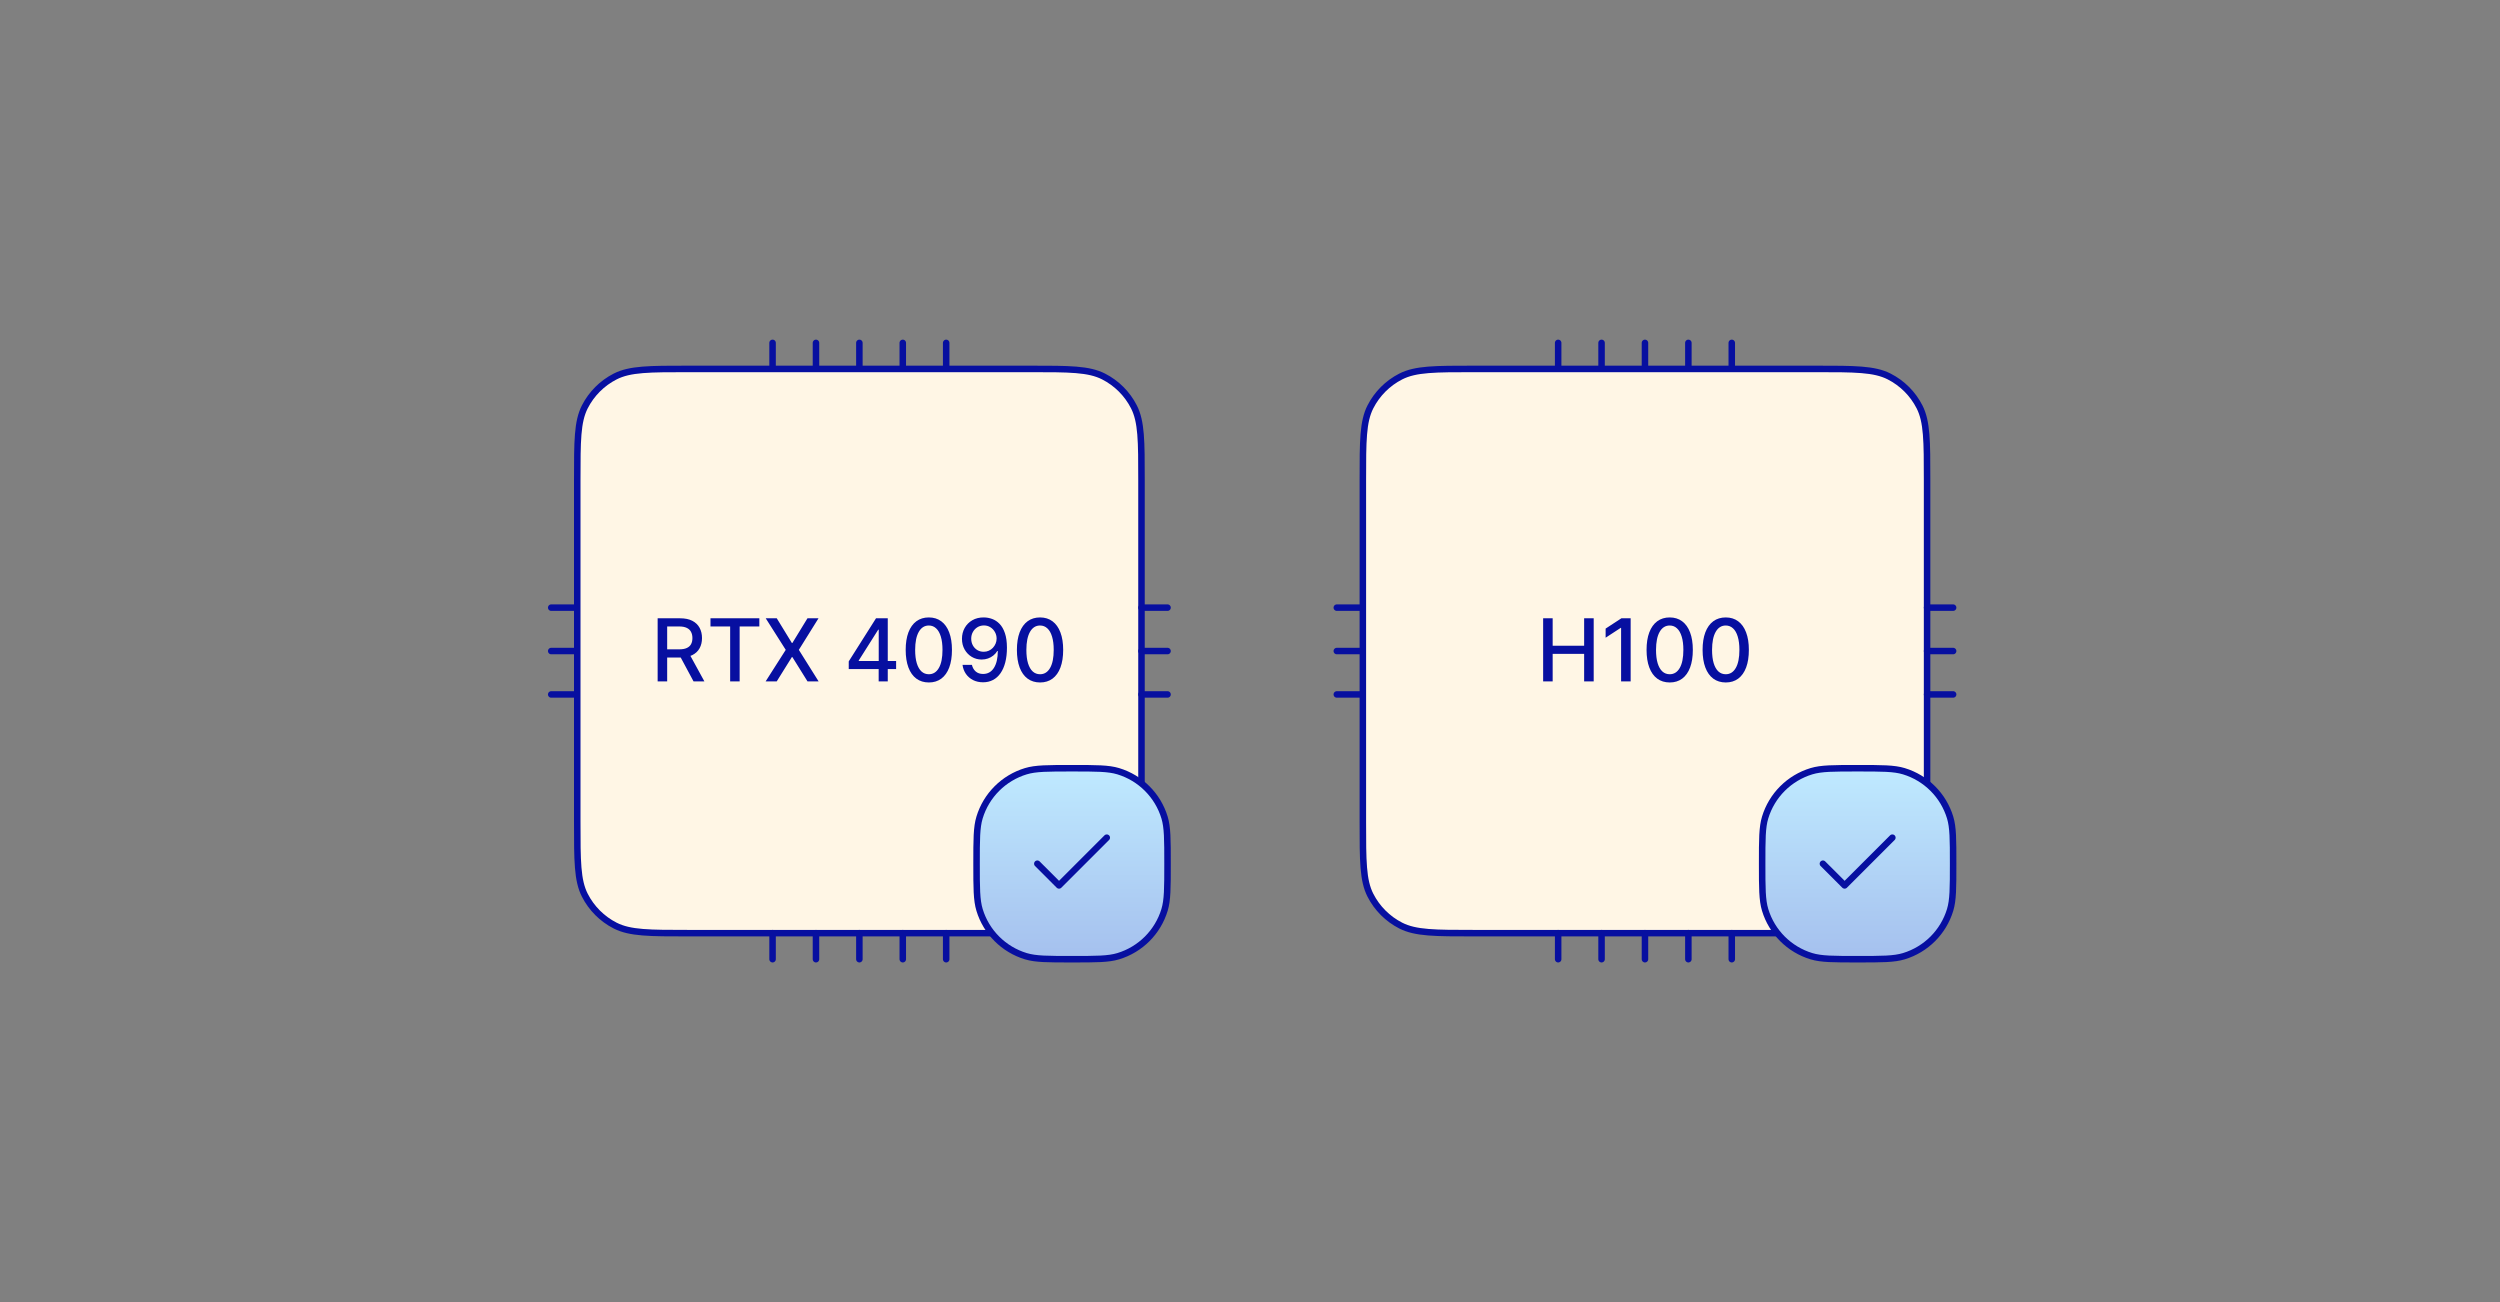 <svg width="576" height="300" viewBox="0 0 576 300" fill="none" xmlns="http://www.w3.org/2000/svg">
<rect x="0" y="0" width="576" height="300" fill="#808080" stroke="none"/>
<path d="M133 140L127 140" stroke="#070FA0" stroke-width="1.5" stroke-linecap="round" stroke-linejoin="round"/>
<path d="M133 150L127 150" stroke="#070FA0" stroke-width="1.5" stroke-linecap="round" stroke-linejoin="round"/>
<path d="M133 160L127 160" stroke="#070FA0" stroke-width="1.5" stroke-linecap="round" stroke-linejoin="round"/>
<path d="M178 79V85" stroke="#070FA0" stroke-width="1.5" stroke-linecap="round" stroke-linejoin="round"/>
<path d="M188 79V85" stroke="#070FA0" stroke-width="1.5" stroke-linecap="round" stroke-linejoin="round"/>
<path d="M198 79V85" stroke="#070FA0" stroke-width="1.5" stroke-linecap="round" stroke-linejoin="round"/>
<path d="M208 79V85" stroke="#070FA0" stroke-width="1.5" stroke-linecap="round" stroke-linejoin="round"/>
<path d="M218 79V85" stroke="#070FA0" stroke-width="1.5" stroke-linecap="round" stroke-linejoin="round"/>
<path d="M133 110.6C133 101.639 133 97.159 134.744 93.736C136.278 90.726 138.726 88.278 141.736 86.744C145.159 85 149.639 85 158.6 85H237.4C246.361 85 250.841 85 254.264 86.744C257.274 88.278 259.722 90.726 261.256 93.736C263 97.159 263 101.639 263 110.6V189.4C263 198.361 263 202.841 261.256 206.264C259.722 209.274 257.274 211.722 254.264 213.256C250.841 215 246.361 215 237.4 215H158.6C149.639 215 145.159 215 141.736 213.256C138.726 211.722 136.278 209.274 134.744 206.264C133 202.841 133 198.361 133 189.4V110.6Z" fill="url(#paint0_linear_2172_11495)"/>
<path d="M133 110.6C133 101.639 133 97.159 134.744 93.736C136.278 90.726 138.726 88.278 141.736 86.744C145.159 85 149.639 85 158.6 85H237.4C246.361 85 250.841 85 254.264 86.744C257.274 88.278 259.722 90.726 261.256 93.736C263 97.159 263 101.639 263 110.6V189.4C263 198.361 263 202.841 261.256 206.264C259.722 209.274 257.274 211.722 254.264 213.256C250.841 215 246.361 215 237.4 215H158.6C149.639 215 145.159 215 141.736 213.256C138.726 211.722 136.278 209.274 134.744 206.264C133 202.841 133 198.361 133 189.4V110.6Z" fill="url(#paint1_linear_2172_11495)"/>
<path d="M133 110.6C133 101.639 133 97.159 134.744 93.736C136.278 90.726 138.726 88.278 141.736 86.744C145.159 85 149.639 85 158.6 85H237.4C246.361 85 250.841 85 254.264 86.744C257.274 88.278 259.722 90.726 261.256 93.736C263 97.159 263 101.639 263 110.6V189.4C263 198.361 263 202.841 261.256 206.264C259.722 209.274 257.274 211.722 254.264 213.256C250.841 215 246.361 215 237.4 215H158.6C149.639 215 145.159 215 141.736 213.256C138.726 211.722 136.278 209.274 134.744 206.264C133 202.841 133 198.361 133 189.4V110.6Z" fill="#FFF6E5"/>
<path d="M133 110.6C133 101.639 133 97.159 134.744 93.736C136.278 90.726 138.726 88.278 141.736 86.744C145.159 85 149.639 85 158.6 85H237.4C246.361 85 250.841 85 254.264 86.744C257.274 88.278 259.722 90.726 261.256 93.736C263 97.159 263 101.639 263 110.6V189.4C263 198.361 263 202.841 261.256 206.264C259.722 209.274 257.274 211.722 254.264 213.256C250.841 215 246.361 215 237.4 215H158.6C149.639 215 145.159 215 141.736 213.256C138.726 211.722 136.278 209.274 134.744 206.264C133 202.841 133 198.361 133 189.4V110.6Z" stroke="#070FA0" stroke-width="1.5" stroke-linecap="round" stroke-linejoin="round"/>
<path d="M151.522 157V142.455H156.706C157.833 142.455 158.769 142.649 159.512 143.037C160.26 143.425 160.819 143.963 161.188 144.649C161.557 145.331 161.742 146.119 161.742 147.014C161.742 147.904 161.555 148.688 161.181 149.365C160.812 150.037 160.253 150.561 159.505 150.935C158.761 151.309 157.826 151.496 156.699 151.496H152.772V149.607H156.501C157.211 149.607 157.788 149.505 158.233 149.301C158.683 149.098 159.012 148.802 159.221 148.413C159.429 148.025 159.533 147.559 159.533 147.014C159.533 146.465 159.427 145.989 159.214 145.587C159.005 145.184 158.676 144.876 158.226 144.663C157.781 144.446 157.197 144.337 156.472 144.337H153.716V157H151.522ZM158.702 150.438L162.296 157H159.796L156.273 150.438H158.702ZM163.695 144.344V142.455H174.952V144.344H170.414V157H168.226V144.344H163.695ZM178.967 142.455L182.447 148.143H182.561L186.041 142.455H188.583L184.052 149.727L188.612 157H186.055L182.561 151.389H182.447L178.953 157H176.396L181.034 149.727L176.424 142.455H178.967ZM195.549 154.159V152.384L201.834 142.455H203.233V145.068H202.346L197.85 152.185V152.298H206.465V154.159H195.549ZM202.445 157V153.619L202.459 152.81V142.455H204.54V157H202.445ZM214.004 157.241C212.882 157.237 211.923 156.941 211.128 156.354C210.332 155.767 209.724 154.912 209.302 153.79C208.881 152.668 208.67 151.316 208.67 149.734C208.67 148.158 208.881 146.811 209.302 145.693C209.729 144.576 210.339 143.723 211.135 143.136C211.935 142.549 212.891 142.256 214.004 142.256C215.117 142.256 216.071 142.552 216.866 143.143C217.662 143.731 218.27 144.583 218.692 145.7C219.118 146.813 219.331 148.158 219.331 149.734C219.331 151.321 219.12 152.675 218.699 153.797C218.277 154.914 217.669 155.769 216.873 156.361C216.078 156.948 215.122 157.241 214.004 157.241ZM214.004 155.345C214.989 155.345 215.758 154.865 216.312 153.903C216.871 152.942 217.15 151.553 217.15 149.734C217.15 148.527 217.023 147.507 216.767 146.673C216.516 145.835 216.154 145.201 215.68 144.77C215.211 144.334 214.653 144.116 214.004 144.116C213.024 144.116 212.255 144.599 211.696 145.565C211.137 146.531 210.855 147.921 210.851 149.734C210.851 150.946 210.976 151.972 211.227 152.81C211.483 153.643 211.845 154.275 212.314 154.706C212.782 155.132 213.346 155.345 214.004 155.345ZM226.687 142.256C227.336 142.26 227.975 142.379 228.605 142.611C229.234 142.843 229.802 143.222 230.309 143.747C230.82 144.273 231.228 144.983 231.531 145.878C231.838 146.768 231.995 147.876 231.999 149.202C231.999 150.475 231.872 151.609 231.616 152.604C231.36 153.593 230.993 154.429 230.515 155.111C230.042 155.793 229.466 156.311 228.789 156.666C228.112 157.021 227.35 157.199 226.502 157.199C225.636 157.199 224.866 157.028 224.194 156.688C223.522 156.347 222.975 155.875 222.553 155.274C222.132 154.668 221.869 153.972 221.765 153.186H223.931C224.073 153.811 224.362 154.318 224.798 154.706C225.238 155.089 225.806 155.281 226.502 155.281C227.568 155.281 228.399 154.817 228.995 153.889C229.592 152.956 229.892 151.654 229.897 149.983H229.784C229.537 150.39 229.23 150.741 228.86 151.034C228.496 151.328 228.086 151.555 227.632 151.716C227.177 151.877 226.692 151.957 226.176 151.957C225.338 151.957 224.575 151.751 223.889 151.339C223.202 150.928 222.655 150.362 222.248 149.642C221.841 148.922 221.637 148.101 221.637 147.178C221.637 146.259 221.846 145.426 222.262 144.678C222.684 143.929 223.271 143.338 224.024 142.902C224.781 142.462 225.669 142.246 226.687 142.256ZM226.694 144.102C226.14 144.102 225.641 144.24 225.195 144.514C224.755 144.784 224.407 145.151 224.151 145.615C223.896 146.074 223.768 146.586 223.768 147.149C223.768 147.713 223.891 148.224 224.137 148.683C224.388 149.138 224.729 149.5 225.16 149.77C225.596 150.035 226.093 150.168 226.651 150.168C227.068 150.168 227.456 150.087 227.816 149.926C228.176 149.765 228.491 149.543 228.761 149.259C229.031 148.97 229.241 148.643 229.393 148.278C229.544 147.914 229.62 147.53 229.62 147.128C229.62 146.593 229.492 146.096 229.237 145.636C228.986 145.177 228.64 144.808 228.2 144.528C227.759 144.244 227.258 144.102 226.694 144.102ZM239.629 157.241C238.507 157.237 237.548 156.941 236.753 156.354C235.957 155.767 235.349 154.912 234.927 153.79C234.506 152.668 234.295 151.316 234.295 149.734C234.295 148.158 234.506 146.811 234.927 145.693C235.354 144.576 235.964 143.723 236.76 143.136C237.56 142.549 238.516 142.256 239.629 142.256C240.742 142.256 241.696 142.552 242.491 143.143C243.287 143.731 243.895 144.583 244.317 145.7C244.743 146.813 244.956 148.158 244.956 149.734C244.956 151.321 244.745 152.675 244.324 153.797C243.902 154.914 243.294 155.769 242.498 156.361C241.703 156.948 240.747 157.241 239.629 157.241ZM239.629 155.345C240.614 155.345 241.383 154.865 241.937 153.903C242.496 152.942 242.775 151.553 242.775 149.734C242.775 148.527 242.648 147.507 242.392 146.673C242.141 145.835 241.779 145.201 241.305 144.77C240.836 144.334 240.278 144.116 239.629 144.116C238.649 144.116 237.88 144.599 237.321 145.565C236.762 146.531 236.48 147.921 236.476 149.734C236.476 150.946 236.601 151.972 236.852 152.81C237.108 153.643 237.47 154.275 237.939 154.706C238.407 155.132 238.971 155.345 239.629 155.345Z" fill="#070FA0"/>
<path d="M178 215V221" stroke="#070FA0" stroke-width="1.5" stroke-linecap="round" stroke-linejoin="round"/>
<path d="M188 215V221" stroke="#070FA0" stroke-width="1.5" stroke-linecap="round" stroke-linejoin="round"/>
<path d="M198 215V221" stroke="#070FA0" stroke-width="1.5" stroke-linecap="round" stroke-linejoin="round"/>
<path d="M208 215V221" stroke="#070FA0" stroke-width="1.5" stroke-linecap="round" stroke-linejoin="round"/>
<path d="M218 215V221" stroke="#070FA0" stroke-width="1.5" stroke-linecap="round" stroke-linejoin="round"/>
<path d="M269 140L263 140" stroke="#070FA0" stroke-width="1.5" stroke-linecap="round" stroke-linejoin="round"/>
<path d="M269 150L263 150" stroke="#070FA0" stroke-width="1.5" stroke-linecap="round" stroke-linejoin="round"/>
<path d="M269 160L263 160" stroke="#070FA0" stroke-width="1.5" stroke-linecap="round" stroke-linejoin="round"/>
<path d="M314 140L308 140" stroke="#070FA0" stroke-width="1.5" stroke-linecap="round" stroke-linejoin="round"/>
<path d="M314 150L308 150" stroke="#070FA0" stroke-width="1.5" stroke-linecap="round" stroke-linejoin="round"/>
<path d="M314 160L308 160" stroke="#070FA0" stroke-width="1.5" stroke-linecap="round" stroke-linejoin="round"/>
<path d="M359 79V85" stroke="#070FA0" stroke-width="1.5" stroke-linecap="round" stroke-linejoin="round"/>
<path d="M369 79V85" stroke="#070FA0" stroke-width="1.5" stroke-linecap="round" stroke-linejoin="round"/>
<path d="M379 79V85" stroke="#070FA0" stroke-width="1.5" stroke-linecap="round" stroke-linejoin="round"/>
<path d="M389 79V85" stroke="#070FA0" stroke-width="1.5" stroke-linecap="round" stroke-linejoin="round"/>
<path d="M399 79V85" stroke="#070FA0" stroke-width="1.5" stroke-linecap="round" stroke-linejoin="round"/>
<path d="M314 110.6C314 101.639 314 97.159 315.744 93.736C317.278 90.726 319.726 88.278 322.736 86.744C326.159 85 330.639 85 339.6 85H418.4C427.361 85 431.841 85 435.264 86.744C438.274 88.278 440.722 90.726 442.256 93.736C444 97.159 444 101.639 444 110.6V189.4C444 198.361 444 202.841 442.256 206.264C440.722 209.274 438.274 211.722 435.264 213.256C431.841 215 427.361 215 418.4 215H339.6C330.639 215 326.159 215 322.736 213.256C319.726 211.722 317.278 209.274 315.744 206.264C314 202.841 314 198.361 314 189.4V110.6Z" fill="url(#paint2_linear_2172_11495)"/>
<path d="M314 110.6C314 101.639 314 97.159 315.744 93.736C317.278 90.726 319.726 88.278 322.736 86.744C326.159 85 330.639 85 339.6 85H418.4C427.361 85 431.841 85 435.264 86.744C438.274 88.278 440.722 90.726 442.256 93.736C444 97.159 444 101.639 444 110.6V189.4C444 198.361 444 202.841 442.256 206.264C440.722 209.274 438.274 211.722 435.264 213.256C431.841 215 427.361 215 418.4 215H339.6C330.639 215 326.159 215 322.736 213.256C319.726 211.722 317.278 209.274 315.744 206.264C314 202.841 314 198.361 314 189.4V110.6Z" fill="url(#paint3_linear_2172_11495)"/>
<path d="M314 110.6C314 101.639 314 97.159 315.744 93.736C317.278 90.726 319.726 88.278 322.736 86.744C326.159 85 330.639 85 339.6 85H418.4C427.361 85 431.841 85 435.264 86.744C438.274 88.278 440.722 90.726 442.256 93.736C444 97.159 444 101.639 444 110.6V189.4C444 198.361 444 202.841 442.256 206.264C440.722 209.274 438.274 211.722 435.264 213.256C431.841 215 427.361 215 418.4 215H339.6C330.639 215 326.159 215 322.736 213.256C319.726 211.722 317.278 209.274 315.744 206.264C314 202.841 314 198.361 314 189.4V110.6Z" fill="#FFF6E5"/>
<path d="M314 110.6C314 101.639 314 97.159 315.744 93.736C317.278 90.726 319.726 88.278 322.736 86.744C326.159 85 330.639 85 339.6 85H418.4C427.361 85 431.841 85 435.264 86.744C438.274 88.278 440.722 90.726 442.256 93.736C444 97.159 444 101.639 444 110.6V189.4C444 198.361 444 202.841 442.256 206.264C440.722 209.274 438.274 211.722 435.264 213.256C431.841 215 427.361 215 418.4 215H339.6C330.639 215 326.159 215 322.736 213.256C319.726 211.722 317.278 209.274 315.744 206.264C314 202.841 314 198.361 314 189.4V110.6Z" stroke="#070FA0" stroke-width="1.5" stroke-linecap="round" stroke-linejoin="round"/>
<path d="M355.539 157V142.455H357.734V148.776H364.985V142.455H367.187V157H364.985V150.658H357.734V157H355.539ZM375.703 142.455V157H373.501V144.656H373.416L369.936 146.929V144.827L373.565 142.455H375.703ZM384.701 157.241C383.579 157.237 382.62 156.941 381.825 156.354C381.029 155.767 380.421 154.912 380 153.79C379.578 152.668 379.368 151.316 379.368 149.734C379.368 148.158 379.578 146.811 380 145.693C380.426 144.576 381.037 143.723 381.832 143.136C382.632 142.549 383.589 142.256 384.701 142.256C385.814 142.256 386.768 142.552 387.564 143.143C388.359 143.731 388.967 144.583 389.389 145.7C389.815 146.813 390.028 148.158 390.028 149.734C390.028 151.321 389.817 152.675 389.396 153.797C388.975 154.914 388.366 155.769 387.571 156.361C386.775 156.948 385.819 157.241 384.701 157.241ZM384.701 155.345C385.686 155.345 386.456 154.865 387.01 153.903C387.568 152.942 387.848 151.553 387.848 149.734C387.848 148.527 387.72 147.507 387.464 146.673C387.213 145.835 386.851 145.201 386.377 144.77C385.909 144.334 385.35 144.116 384.701 144.116C383.721 144.116 382.952 144.599 382.393 145.565C381.834 146.531 381.553 147.921 381.548 149.734C381.548 150.946 381.673 151.972 381.924 152.81C382.18 153.643 382.542 154.275 383.011 154.706C383.48 155.132 384.043 155.345 384.701 155.345ZM397.612 157.241C396.489 157.237 395.531 156.941 394.735 156.354C393.94 155.767 393.331 154.912 392.91 153.79C392.488 152.668 392.278 151.316 392.278 149.734C392.278 148.158 392.488 146.811 392.91 145.693C393.336 144.576 393.947 143.723 394.742 143.136C395.542 142.549 396.499 142.256 397.612 142.256C398.724 142.256 399.678 142.552 400.474 143.143C401.269 143.731 401.878 144.583 402.299 145.7C402.725 146.813 402.938 148.158 402.938 149.734C402.938 151.321 402.728 152.675 402.306 153.797C401.885 154.914 401.276 155.769 400.481 156.361C399.685 156.948 398.729 157.241 397.612 157.241ZM397.612 155.345C398.596 155.345 399.366 154.865 399.92 153.903C400.478 152.942 400.758 151.553 400.758 149.734C400.758 148.527 400.63 147.507 400.374 146.673C400.123 145.835 399.761 145.201 399.288 144.77C398.819 144.334 398.26 144.116 397.612 144.116C396.631 144.116 395.862 144.599 395.303 145.565C394.745 146.531 394.463 147.921 394.458 149.734C394.458 150.946 394.584 151.972 394.835 152.81C395.09 153.643 395.452 154.275 395.921 154.706C396.39 155.132 396.953 155.345 397.612 155.345Z" fill="#070FA0"/>
<path d="M359 215V221" stroke="#070FA0" stroke-width="1.5" stroke-linecap="round" stroke-linejoin="round"/>
<path d="M369 215V221" stroke="#070FA0" stroke-width="1.5" stroke-linecap="round" stroke-linejoin="round"/>
<path d="M379 215V221" stroke="#070FA0" stroke-width="1.5" stroke-linecap="round" stroke-linejoin="round"/>
<path d="M389 215V221" stroke="#070FA0" stroke-width="1.5" stroke-linecap="round" stroke-linejoin="round"/>
<path d="M399 215V221" stroke="#070FA0" stroke-width="1.5" stroke-linecap="round" stroke-linejoin="round"/>
<path d="M450 140L444 140" stroke="#070FA0" stroke-width="1.5" stroke-linecap="round" stroke-linejoin="round"/>
<path d="M450 150L444 150" stroke="#070FA0" stroke-width="1.5" stroke-linecap="round" stroke-linejoin="round"/>
<path d="M450 160L444 160" stroke="#070FA0" stroke-width="1.5" stroke-linecap="round" stroke-linejoin="round"/>
<path d="M225 199C225 193.418 225 190.627 225.689 188.355C227.24 183.242 231.242 179.24 236.355 177.689C238.627 177 241.418 177 247 177C252.582 177 255.373 177 257.645 177.689C262.758 179.24 266.76 183.242 268.311 188.355C269 190.627 269 193.418 269 199C269 204.582 269 207.373 268.311 209.645C266.76 214.758 262.758 218.76 257.645 220.311C255.373 221 252.582 221 247 221C241.418 221 238.627 221 236.355 220.311C231.242 218.76 227.24 214.758 225.689 209.645C225 207.373 225 204.582 225 199Z" fill="url(#paint4_linear_2172_11495)"/>
<path d="M225 199C225 193.418 225 190.627 225.689 188.355C227.24 183.242 231.242 179.24 236.355 177.689C238.627 177 241.418 177 247 177C252.582 177 255.373 177 257.645 177.689C262.758 179.24 266.76 183.242 268.311 188.355C269 190.627 269 193.418 269 199C269 204.582 269 207.373 268.311 209.645C266.76 214.758 262.758 218.76 257.645 220.311C255.373 221 252.582 221 247 221C241.418 221 238.627 221 236.355 220.311C231.242 218.76 227.24 214.758 225.689 209.645C225 207.373 225 204.582 225 199Z" fill="url(#paint5_linear_2172_11495)"/>
<path d="M225 199C225 193.418 225 190.627 225.689 188.355C227.24 183.242 231.242 179.24 236.355 177.689C238.627 177 241.418 177 247 177C252.582 177 255.373 177 257.645 177.689C262.758 179.24 266.76 183.242 268.311 188.355C269 190.627 269 193.418 269 199C269 204.582 269 207.373 268.311 209.645C266.76 214.758 262.758 218.76 257.645 220.311C255.373 221 252.582 221 247 221C241.418 221 238.627 221 236.355 220.311C231.242 218.76 227.24 214.758 225.689 209.645C225 207.373 225 204.582 225 199Z" fill="url(#paint6_linear_2172_11495)"/>
<path d="M225 199C225 193.418 225 190.627 225.689 188.355C227.24 183.242 231.242 179.24 236.355 177.689C238.627 177 241.418 177 247 177C252.582 177 255.373 177 257.645 177.689C262.758 179.24 266.76 183.242 268.311 188.355C269 190.627 269 193.418 269 199C269 204.582 269 207.373 268.311 209.645C266.76 214.758 262.758 218.76 257.645 220.311C255.373 221 252.582 221 247 221C241.418 221 238.627 221 236.355 220.311C231.242 218.76 227.24 214.758 225.689 209.645C225 207.373 225 204.582 225 199Z" stroke="#070FA0" stroke-width="1.5" stroke-linecap="round" stroke-linejoin="round"/>
<path d="M255 193L244 204L239 199" stroke="#070FA0" stroke-width="1.5" stroke-linecap="round" stroke-linejoin="round"/>
<path d="M406 199C406 193.418 406 190.627 406.689 188.355C408.24 183.242 412.242 179.24 417.355 177.689C419.627 177 422.418 177 428 177C433.582 177 436.373 177 438.645 177.689C443.758 179.24 447.76 183.242 449.311 188.355C450 190.627 450 193.418 450 199C450 204.582 450 207.373 449.311 209.645C447.76 214.758 443.758 218.76 438.645 220.311C436.373 221 433.582 221 428 221C422.418 221 419.627 221 417.355 220.311C412.242 218.76 408.24 214.758 406.689 209.645C406 207.373 406 204.582 406 199Z" fill="url(#paint7_linear_2172_11495)"/>
<path d="M406 199C406 193.418 406 190.627 406.689 188.355C408.24 183.242 412.242 179.24 417.355 177.689C419.627 177 422.418 177 428 177C433.582 177 436.373 177 438.645 177.689C443.758 179.24 447.76 183.242 449.311 188.355C450 190.627 450 193.418 450 199C450 204.582 450 207.373 449.311 209.645C447.76 214.758 443.758 218.76 438.645 220.311C436.373 221 433.582 221 428 221C422.418 221 419.627 221 417.355 220.311C412.242 218.76 408.24 214.758 406.689 209.645C406 207.373 406 204.582 406 199Z" fill="url(#paint8_linear_2172_11495)"/>
<path d="M406 199C406 193.418 406 190.627 406.689 188.355C408.24 183.242 412.242 179.24 417.355 177.689C419.627 177 422.418 177 428 177C433.582 177 436.373 177 438.645 177.689C443.758 179.24 447.76 183.242 449.311 188.355C450 190.627 450 193.418 450 199C450 204.582 450 207.373 449.311 209.645C447.76 214.758 443.758 218.76 438.645 220.311C436.373 221 433.582 221 428 221C422.418 221 419.627 221 417.355 220.311C412.242 218.76 408.24 214.758 406.689 209.645C406 207.373 406 204.582 406 199Z" fill="url(#paint9_linear_2172_11495)"/>
<path d="M406 199C406 193.418 406 190.627 406.689 188.355C408.24 183.242 412.242 179.24 417.355 177.689C419.627 177 422.418 177 428 177C433.582 177 436.373 177 438.645 177.689C443.758 179.24 447.76 183.242 449.311 188.355C450 190.627 450 193.418 450 199C450 204.582 450 207.373 449.311 209.645C447.76 214.758 443.758 218.76 438.645 220.311C436.373 221 433.582 221 428 221C422.418 221 419.627 221 417.355 220.311C412.242 218.76 408.24 214.758 406.689 209.645C406 207.373 406 204.582 406 199Z" stroke="#070FA0" stroke-width="1.5" stroke-linecap="round" stroke-linejoin="round"/>
<path d="M436 193L425 204L420 199" stroke="#070FA0" stroke-width="1.5" stroke-linecap="round" stroke-linejoin="round"/>
<defs>
<linearGradient id="paint0_linear_2172_11495" x1="132.998" y1="214.999" x2="95.974" y2="96.576" gradientUnits="userSpaceOnUse">
<stop stop-color="#FFEAF6"/>
<stop offset="1" stop-color="#98B6FE"/>
</linearGradient>
<linearGradient id="paint1_linear_2172_11495" x1="198" y1="85" x2="198" y2="215" gradientUnits="userSpaceOnUse">
<stop stop-color="#BFEAFF"/>
<stop offset="1" stop-color="#A5C0EE"/>
</linearGradient>
<linearGradient id="paint2_linear_2172_11495" x1="313.998" y1="214.999" x2="276.974" y2="96.576" gradientUnits="userSpaceOnUse">
<stop stop-color="#FFEAF6"/>
<stop offset="1" stop-color="#98B6FE"/>
</linearGradient>
<linearGradient id="paint3_linear_2172_11495" x1="379" y1="85" x2="379" y2="215" gradientUnits="userSpaceOnUse">
<stop stop-color="#BFEAFF"/>
<stop offset="1" stop-color="#A5C0EE"/>
</linearGradient>
<linearGradient id="paint4_linear_2172_11495" x1="224.999" y1="221" x2="212.468" y2="180.918" gradientUnits="userSpaceOnUse">
<stop stop-color="#FFEAF6"/>
<stop offset="1" stop-color="#98B6FE"/>
</linearGradient>
<linearGradient id="paint5_linear_2172_11495" x1="247" y1="177" x2="247" y2="221" gradientUnits="userSpaceOnUse">
<stop stop-color="#BFEAFF"/>
<stop offset="1" stop-color="#A5C0EE"/>
</linearGradient>
<linearGradient id="paint6_linear_2172_11495" x1="247" y1="177" x2="247" y2="221" gradientUnits="userSpaceOnUse">
<stop stop-color="#BFEAFF"/>
<stop offset="1" stop-color="#A5C0EE"/>
</linearGradient>
<linearGradient id="paint7_linear_2172_11495" x1="405.999" y1="221" x2="393.468" y2="180.918" gradientUnits="userSpaceOnUse">
<stop stop-color="#FFEAF6"/>
<stop offset="1" stop-color="#98B6FE"/>
</linearGradient>
<linearGradient id="paint8_linear_2172_11495" x1="428" y1="177" x2="428" y2="221" gradientUnits="userSpaceOnUse">
<stop stop-color="#BFEAFF"/>
<stop offset="1" stop-color="#A5C0EE"/>
</linearGradient>
<linearGradient id="paint9_linear_2172_11495" x1="428" y1="177" x2="428" y2="221" gradientUnits="userSpaceOnUse">
<stop stop-color="#BFEAFF"/>
<stop offset="1" stop-color="#A5C0EE"/>
</linearGradient>
</defs>
</svg>
